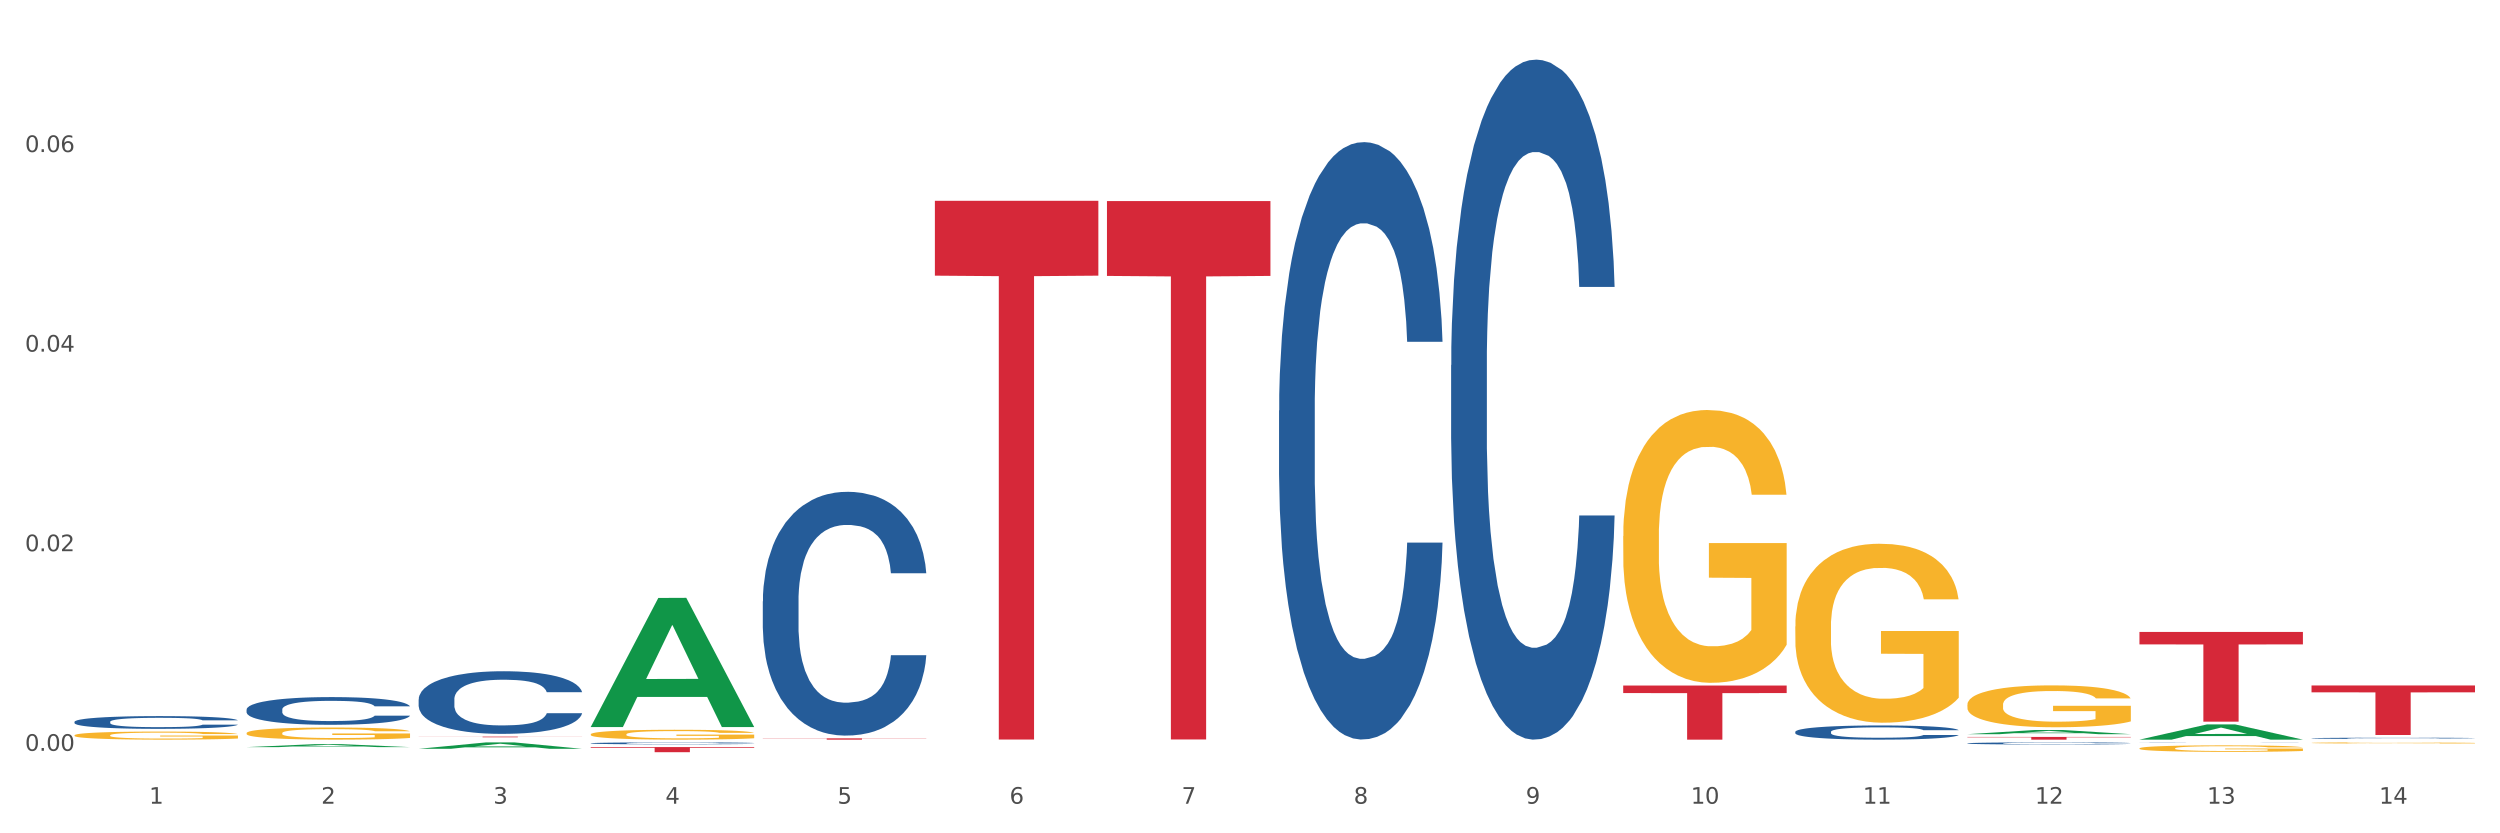 <?xml version="1.0" encoding="utf-8" standalone="no"?>
<!DOCTYPE svg PUBLIC "-//W3C//DTD SVG 1.1//EN"
  "http://www.w3.org/Graphics/SVG/1.1/DTD/svg11.dtd">
<svg xmlns:xlink="http://www.w3.org/1999/xlink" width="1080pt" height="360pt" viewBox="0 0 1080 360" xmlns="http://www.w3.org/2000/svg" version="1.1">
 <rect x="0" y="0" width="1080" height="360" fill="#333333" stroke="none"/>
 <defs>
  <style type="text/css">*{stroke-linejoin: round; stroke-linecap: butt}</style>
 </defs>
 <g id="figure_1">
  <g id="patch_1">
   <path d="M 0 360 
L 1080 360 
L 1080 0 
L 0 0 
z
" style="fill: #ffffff; stroke: #ffffff; stroke-linejoin: miter"/>
  </g>
  <g id="axes_1">
   <g id="matplotlib.axis_1">
    <g id="xtick_1">
     <g id="text_1">
      <!-- 1 -->
      <g style="fill: #4d4d4d" transform="translate(64.432 347.204) scale(0.096 -0.096)">
       <defs>
        <path id="DejaVuSans-31" d="M 794 531 
L 1825 531 
L 1825 4091 
L 703 3866 
L 703 4441 
L 1819 4666 
L 2450 4666 
L 2450 531 
L 3481 531 
L 3481 0 
L 794 0 
L 794 531 
z
" transform="scale(0.016)"/>
       </defs>
       <use xlink:href="#DejaVuSans-31"/>
      </g>
     </g>
    </g>
    <g id="xtick_2">
     <g id="text_2">
      <!-- 2 -->
      <g style="fill: #4d4d4d" transform="translate(138.771 347.204) scale(0.096 -0.096)">
       <defs>
        <path id="DejaVuSans-32" d="M 1228 531 
L 3431 531 
L 3431 0 
L 469 0 
L 469 531 
Q 828 903 1448 1529 
Q 2069 2156 2228 2338 
Q 2531 2678 2651 2914 
Q 2772 3150 2772 3378 
Q 2772 3750 2511 3984 
Q 2250 4219 1831 4219 
Q 1534 4219 1204 4116 
Q 875 4013 500 3803 
L 500 4441 
Q 881 4594 1212 4672 
Q 1544 4750 1819 4750 
Q 2544 4750 2975 4387 
Q 3406 4025 3406 3419 
Q 3406 3131 3298 2873 
Q 3191 2616 2906 2266 
Q 2828 2175 2409 1742 
Q 1991 1309 1228 531 
z
" transform="scale(0.016)"/>
       </defs>
       <use xlink:href="#DejaVuSans-32"/>
      </g>
     </g>
    </g>
    <g id="xtick_3">
     <g id="text_3">
      <!-- 3 -->
      <g style="fill: #4d4d4d" transform="translate(213.109 347.204) scale(0.096 -0.096)">
       <defs>
        <path id="DejaVuSans-33" d="M 2597 2516 
Q 3050 2419 3304 2112 
Q 3559 1806 3559 1356 
Q 3559 666 3084 287 
Q 2609 -91 1734 -91 
Q 1441 -91 1130 -33 
Q 819 25 488 141 
L 488 750 
Q 750 597 1062 519 
Q 1375 441 1716 441 
Q 2309 441 2620 675 
Q 2931 909 2931 1356 
Q 2931 1769 2642 2001 
Q 2353 2234 1838 2234 
L 1294 2234 
L 1294 2753 
L 1863 2753 
Q 2328 2753 2575 2939 
Q 2822 3125 2822 3475 
Q 2822 3834 2567 4026 
Q 2313 4219 1838 4219 
Q 1578 4219 1281 4162 
Q 984 4106 628 3988 
L 628 4550 
Q 988 4650 1302 4700 
Q 1616 4750 1894 4750 
Q 2613 4750 3031 4423 
Q 3450 4097 3450 3541 
Q 3450 3153 3228 2886 
Q 3006 2619 2597 2516 
z
" transform="scale(0.016)"/>
       </defs>
       <use xlink:href="#DejaVuSans-33"/>
      </g>
     </g>
    </g>
    <g id="xtick_4">
     <g id="text_4">
      <!-- 4 -->
      <g style="fill: #4d4d4d" transform="translate(287.448 347.204) scale(0.096 -0.096)">
       <defs>
        <path id="DejaVuSans-34" d="M 2419 4116 
L 825 1625 
L 2419 1625 
L 2419 4116 
z
M 2253 4666 
L 3047 4666 
L 3047 1625 
L 3713 1625 
L 3713 1100 
L 3047 1100 
L 3047 0 
L 2419 0 
L 2419 1100 
L 313 1100 
L 313 1709 
L 2253 4666 
z
" transform="scale(0.016)"/>
       </defs>
       <use xlink:href="#DejaVuSans-34"/>
      </g>
     </g>
    </g>
    <g id="xtick_5">
     <g id="text_5">
      <!-- 5 -->
      <g style="fill: #4d4d4d" transform="translate(361.787 347.204) scale(0.096 -0.096)">
       <defs>
        <path id="DejaVuSans-35" d="M 691 4666 
L 3169 4666 
L 3169 4134 
L 1269 4134 
L 1269 2991 
Q 1406 3038 1543 3061 
Q 1681 3084 1819 3084 
Q 2600 3084 3056 2656 
Q 3513 2228 3513 1497 
Q 3513 744 3044 326 
Q 2575 -91 1722 -91 
Q 1428 -91 1123 -41 
Q 819 9 494 109 
L 494 744 
Q 775 591 1075 516 
Q 1375 441 1709 441 
Q 2250 441 2565 725 
Q 2881 1009 2881 1497 
Q 2881 1984 2565 2268 
Q 2250 2553 1709 2553 
Q 1456 2553 1204 2497 
Q 953 2441 691 2322 
L 691 4666 
z
" transform="scale(0.016)"/>
       </defs>
       <use xlink:href="#DejaVuSans-35"/>
      </g>
     </g>
    </g>
    <g id="xtick_6">
     <g id="text_6">
      <!-- 6 -->
      <g style="fill: #4d4d4d" transform="translate(436.125 347.204) scale(0.096 -0.096)">
       <defs>
        <path id="DejaVuSans-36" d="M 2113 2584 
Q 1688 2584 1439 2293 
Q 1191 2003 1191 1497 
Q 1191 994 1439 701 
Q 1688 409 2113 409 
Q 2538 409 2786 701 
Q 3034 994 3034 1497 
Q 3034 2003 2786 2293 
Q 2538 2584 2113 2584 
z
M 3366 4563 
L 3366 3988 
Q 3128 4100 2886 4159 
Q 2644 4219 2406 4219 
Q 1781 4219 1451 3797 
Q 1122 3375 1075 2522 
Q 1259 2794 1537 2939 
Q 1816 3084 2150 3084 
Q 2853 3084 3261 2657 
Q 3669 2231 3669 1497 
Q 3669 778 3244 343 
Q 2819 -91 2113 -91 
Q 1303 -91 875 529 
Q 447 1150 447 2328 
Q 447 3434 972 4092 
Q 1497 4750 2381 4750 
Q 2619 4750 2861 4703 
Q 3103 4656 3366 4563 
z
" transform="scale(0.016)"/>
       </defs>
       <use xlink:href="#DejaVuSans-36"/>
      </g>
     </g>
    </g>
    <g id="xtick_7">
     <g id="text_7">
      <!-- 7 -->
      <g style="fill: #4d4d4d" transform="translate(510.464 347.204) scale(0.096 -0.096)">
       <defs>
        <path id="DejaVuSans-37" d="M 525 4666 
L 3525 4666 
L 3525 4397 
L 1831 0 
L 1172 0 
L 2766 4134 
L 525 4134 
L 525 4666 
z
" transform="scale(0.016)"/>
       </defs>
       <use xlink:href="#DejaVuSans-37"/>
      </g>
     </g>
    </g>
    <g id="xtick_8">
     <g id="text_8">
      <!-- 8 -->
      <g style="fill: #4d4d4d" transform="translate(584.803 347.204) scale(0.096 -0.096)">
       <defs>
        <path id="DejaVuSans-38" d="M 2034 2216 
Q 1584 2216 1326 1975 
Q 1069 1734 1069 1313 
Q 1069 891 1326 650 
Q 1584 409 2034 409 
Q 2484 409 2743 651 
Q 3003 894 3003 1313 
Q 3003 1734 2745 1975 
Q 2488 2216 2034 2216 
z
M 1403 2484 
Q 997 2584 770 2862 
Q 544 3141 544 3541 
Q 544 4100 942 4425 
Q 1341 4750 2034 4750 
Q 2731 4750 3128 4425 
Q 3525 4100 3525 3541 
Q 3525 3141 3298 2862 
Q 3072 2584 2669 2484 
Q 3125 2378 3379 2068 
Q 3634 1759 3634 1313 
Q 3634 634 3220 271 
Q 2806 -91 2034 -91 
Q 1263 -91 848 271 
Q 434 634 434 1313 
Q 434 1759 690 2068 
Q 947 2378 1403 2484 
z
M 1172 3481 
Q 1172 3119 1398 2916 
Q 1625 2713 2034 2713 
Q 2441 2713 2670 2916 
Q 2900 3119 2900 3481 
Q 2900 3844 2670 4047 
Q 2441 4250 2034 4250 
Q 1625 4250 1398 4047 
Q 1172 3844 1172 3481 
z
" transform="scale(0.016)"/>
       </defs>
       <use xlink:href="#DejaVuSans-38"/>
      </g>
     </g>
    </g>
    <g id="xtick_9">
     <g id="text_9">
      <!-- 9 -->
      <g style="fill: #4d4d4d" transform="translate(659.142 347.204) scale(0.096 -0.096)">
       <defs>
        <path id="DejaVuSans-39" d="M 703 97 
L 703 672 
Q 941 559 1184 500 
Q 1428 441 1663 441 
Q 2288 441 2617 861 
Q 2947 1281 2994 2138 
Q 2813 1869 2534 1725 
Q 2256 1581 1919 1581 
Q 1219 1581 811 2004 
Q 403 2428 403 3163 
Q 403 3881 828 4315 
Q 1253 4750 1959 4750 
Q 2769 4750 3195 4129 
Q 3622 3509 3622 2328 
Q 3622 1225 3098 567 
Q 2575 -91 1691 -91 
Q 1453 -91 1209 -44 
Q 966 3 703 97 
z
M 1959 2075 
Q 2384 2075 2632 2365 
Q 2881 2656 2881 3163 
Q 2881 3666 2632 3958 
Q 2384 4250 1959 4250 
Q 1534 4250 1286 3958 
Q 1038 3666 1038 3163 
Q 1038 2656 1286 2365 
Q 1534 2075 1959 2075 
z
" transform="scale(0.016)"/>
       </defs>
       <use xlink:href="#DejaVuSans-39"/>
      </g>
     </g>
    </g>
    <g id="xtick_10">
     <g id="text_10">
      <!-- 10 -->
      <g style="fill: #4d4d4d" transform="translate(730.426 347.204) scale(0.096 -0.096)">
       <defs>
        <path id="DejaVuSans-30" d="M 2034 4250 
Q 1547 4250 1301 3770 
Q 1056 3291 1056 2328 
Q 1056 1369 1301 889 
Q 1547 409 2034 409 
Q 2525 409 2770 889 
Q 3016 1369 3016 2328 
Q 3016 3291 2770 3770 
Q 2525 4250 2034 4250 
z
M 2034 4750 
Q 2819 4750 3233 4129 
Q 3647 3509 3647 2328 
Q 3647 1150 3233 529 
Q 2819 -91 2034 -91 
Q 1250 -91 836 529 
Q 422 1150 422 2328 
Q 422 3509 836 4129 
Q 1250 4750 2034 4750 
z
" transform="scale(0.016)"/>
       </defs>
       <use xlink:href="#DejaVuSans-31"/>
       <use xlink:href="#DejaVuSans-30" transform="translate(63.623 0)"/>
      </g>
     </g>
    </g>
    <g id="xtick_11">
     <g id="text_11">
      <!-- 11 -->
      <g style="fill: #4d4d4d" transform="translate(804.765 347.204) scale(0.096 -0.096)">
       <use xlink:href="#DejaVuSans-31"/>
       <use xlink:href="#DejaVuSans-31" transform="translate(63.623 0)"/>
      </g>
     </g>
    </g>
    <g id="xtick_12">
     <g id="text_12">
      <!-- 12 -->
      <g style="fill: #4d4d4d" transform="translate(879.104 347.204) scale(0.096 -0.096)">
       <use xlink:href="#DejaVuSans-31"/>
       <use xlink:href="#DejaVuSans-32" transform="translate(63.623 0)"/>
      </g>
     </g>
    </g>
    <g id="xtick_13">
     <g id="text_13">
      <!-- 13 -->
      <g style="fill: #4d4d4d" transform="translate(953.442 347.204) scale(0.096 -0.096)">
       <use xlink:href="#DejaVuSans-31"/>
       <use xlink:href="#DejaVuSans-33" transform="translate(63.623 0)"/>
      </g>
     </g>
    </g>
    <g id="xtick_14">
     <g id="text_14">
      <!-- 14 -->
      <g style="fill: #4d4d4d" transform="translate(1027.781 347.204) scale(0.096 -0.096)">
       <use xlink:href="#DejaVuSans-31"/>
       <use xlink:href="#DejaVuSans-34" transform="translate(63.623 0)"/>
      </g>
     </g>
    </g>
    <g id="xtick_15"/>
    <g id="xtick_16"/>
    <g id="xtick_17"/>
    <g id="xtick_18"/>
    <g id="xtick_19"/>
    <g id="xtick_20"/>
    <g id="xtick_21"/>
    <g id="xtick_22"/>
    <g id="xtick_23"/>
    <g id="xtick_24"/>
    <g id="xtick_25"/>
    <g id="xtick_26"/>
    <g id="xtick_27"/>
   </g>
   <g id="matplotlib.axis_2">
    <g id="ytick_1">
     <g id="text_15">
      <!-- 0.00 -->
      <g style="fill: #4d4d4d" transform="translate(10.8 324.355) scale(0.096 -0.096)">
       <defs>
        <path id="DejaVuSans-2e" d="M 684 794 
L 1344 794 
L 1344 0 
L 684 0 
L 684 794 
z
" transform="scale(0.016)"/>
       </defs>
       <use xlink:href="#DejaVuSans-30"/>
       <use xlink:href="#DejaVuSans-2e" transform="translate(63.623 0)"/>
       <use xlink:href="#DejaVuSans-30" transform="translate(95.41 0)"/>
       <use xlink:href="#DejaVuSans-30" transform="translate(159.033 0)"/>
      </g>
     </g>
    </g>
    <g id="ytick_2">
     <g id="text_16">
      <!-- 0.02 -->
      <g style="fill: #4d4d4d" transform="translate(10.8 238.131) scale(0.096 -0.096)">
       <use xlink:href="#DejaVuSans-30"/>
       <use xlink:href="#DejaVuSans-2e" transform="translate(63.623 0)"/>
       <use xlink:href="#DejaVuSans-30" transform="translate(95.41 0)"/>
       <use xlink:href="#DejaVuSans-32" transform="translate(159.033 0)"/>
      </g>
     </g>
    </g>
    <g id="ytick_3">
     <g id="text_17">
      <!-- 0.04 -->
      <g style="fill: #4d4d4d" transform="translate(10.8 151.908) scale(0.096 -0.096)">
       <use xlink:href="#DejaVuSans-30"/>
       <use xlink:href="#DejaVuSans-2e" transform="translate(63.623 0)"/>
       <use xlink:href="#DejaVuSans-30" transform="translate(95.41 0)"/>
       <use xlink:href="#DejaVuSans-34" transform="translate(159.033 0)"/>
      </g>
     </g>
    </g>
    <g id="ytick_4">
     <g id="text_18">
      <!-- 0.06 -->
      <g style="fill: #4d4d4d" transform="translate(10.8 65.685) scale(0.096 -0.096)">
       <use xlink:href="#DejaVuSans-30"/>
       <use xlink:href="#DejaVuSans-2e" transform="translate(63.623 0)"/>
       <use xlink:href="#DejaVuSans-30" transform="translate(95.41 0)"/>
       <use xlink:href="#DejaVuSans-36" transform="translate(159.033 0)"/>
      </g>
     </g>
    </g>
    <g id="ytick_5"/>
    <g id="ytick_6"/>
    <g id="ytick_7"/>
    <g id="ytick_8"/>
   </g>
   <g id="PolyCollection_1">
    <path d="M 106.514 322.755 
L 106.587 322.754 
L 135.709 321.476 
L 147.795 321.475 
L 177.135 322.758 
L 163.157 322.758 
L 156.823 322.459 
L 126.754 322.459 
L 126.535 322.464 
L 120.42 322.758 
L 106.514 322.758 
L 106.514 322.755 
L 130.54 322.281 
L 153.037 322.28 
L 141.897 321.748 
L 141.752 321.746 
L 141.606 321.75 
L 130.467 322.28 
L 130.54 322.281 
L 106.514 322.755 
z
" clip-path="url(#p1ee3dc04c2)" style="fill: #109648"/>
    <path d="M 180.852 323.482 
L 180.925 323.479 
L 210.048 320.71 
L 222.133 320.707 
L 251.474 323.487 
L 237.495 323.487 
L 231.161 322.84 
L 201.092 322.84 
L 200.874 322.85 
L 194.758 323.487 
L 180.852 323.487 
L 180.852 323.482 
L 204.878 322.454 
L 227.375 322.451 
L 216.236 321.3 
L 216.09 321.295 
L 215.945 321.303 
L 204.806 322.451 
L 204.878 322.454 
L 180.852 323.482 
z
" clip-path="url(#p1ee3dc04c2)" style="fill: #109648"/>
    <path d="M 255.191 313.975 
L 255.264 313.922 
L 284.386 258.313 
L 296.472 258.26 
L 325.813 314.08 
L 311.834 314.08 
L 305.5 301.081 
L 275.431 301.081 
L 275.213 301.291 
L 269.097 314.08 
L 255.191 314.08 
L 255.191 313.975 
L 279.217 293.324 
L 301.714 293.272 
L 290.575 270.158 
L 290.429 270.053 
L 290.284 270.21 
L 279.144 293.272 
L 279.217 293.324 
L 255.191 313.975 
z
" clip-path="url(#p1ee3dc04c2)" style="fill: #109648"/>
    <path d="M 180.852 318.213 
L 251.474 318.213 
L 251.474 318.254 
L 223.694 318.254 
L 223.694 318.508 
L 208.465 318.508 
L 208.465 318.254 
L 180.852 318.254 
L 180.852 318.213 
L 180.852 318.213 
z
" clip-path="url(#p1ee3dc04c2)" style="fill: #d62839"/>
    <path d="M 255.191 322.739 
L 325.813 322.739 
L 325.813 323.046 
L 298.033 323.048 
L 298.033 324.95 
L 282.804 324.95 
L 282.804 323.048 
L 255.191 323.046 
L 255.191 322.741 
L 255.191 322.739 
z
" clip-path="url(#p1ee3dc04c2)" style="fill: #d62839"/>
    <path d="M 329.53 318.958 
L 400.152 318.958 
L 400.152 319.037 
L 372.371 319.038 
L 372.371 319.528 
L 357.143 319.528 
L 357.143 319.038 
L 329.53 319.037 
L 329.53 318.958 
L 329.53 318.958 
z
" clip-path="url(#p1ee3dc04c2)" style="fill: #d62839"/>
    <path d="M 924.24 319.515 
L 924.312 319.509 
L 953.435 312.94 
L 965.52 312.934 
L 994.861 319.528 
L 980.883 319.528 
L 974.548 317.992 
L 944.48 317.992 
L 944.261 318.017 
L 938.145 319.528 
L 924.24 319.528 
L 924.24 319.515 
L 948.265 317.076 
L 970.763 317.07 
L 959.623 314.339 
L 959.478 314.327 
L 959.332 314.345 
L 948.193 317.07 
L 948.265 317.076 
L 924.24 319.515 
z
" clip-path="url(#p1ee3dc04c2)" style="fill: #109648"/>
    <path d="M 478.207 86.874 
L 548.829 86.874 
L 548.829 119.195 
L 521.049 119.413 
L 521.049 319.455 
L 505.82 319.455 
L 505.82 119.413 
L 478.207 119.195 
L 478.207 87.092 
L 478.207 86.874 
z
" clip-path="url(#p1ee3dc04c2)" style="fill: #d62839"/>
    <path d="M 701.223 296.162 
L 771.845 296.162 
L 771.845 299.409 
L 744.065 299.431 
L 744.065 319.528 
L 728.836 319.528 
L 728.836 299.431 
L 701.223 299.409 
L 701.223 296.184 
L 701.223 296.162 
z
" clip-path="url(#p1ee3dc04c2)" style="fill: #d62839"/>
    <path d="M 849.901 318.35 
L 920.523 318.35 
L 920.523 318.514 
L 892.742 318.515 
L 892.742 319.528 
L 877.514 319.528 
L 877.514 318.515 
L 849.901 318.514 
L 849.901 318.351 
L 849.901 318.35 
z
" clip-path="url(#p1ee3dc04c2)" style="fill: #d62839"/>
    <path d="M 924.24 272.988 
L 994.861 272.988 
L 994.861 278.375 
L 967.081 278.411 
L 967.081 311.754 
L 951.852 311.754 
L 951.852 278.411 
L 924.24 278.375 
L 924.24 273.024 
L 924.24 272.988 
z
" clip-path="url(#p1ee3dc04c2)" style="fill: #d62839"/>
    <path d="M 998.578 296.113 
L 1069.2 296.113 
L 1069.2 299.087 
L 1041.42 299.107 
L 1041.42 317.51 
L 1026.191 317.51 
L 1026.191 299.107 
L 998.578 299.087 
L 998.578 296.133 
L 998.578 296.113 
z
" clip-path="url(#p1ee3dc04c2)" style="fill: #d62839"/>
    <path d="M 849.901 317.167 
L 849.974 317.165 
L 879.096 315.359 
L 891.182 315.357 
L 920.523 317.17 
L 906.544 317.17 
L 900.21 316.748 
L 870.141 316.748 
L 869.922 316.755 
L 863.807 317.17 
L 849.901 317.17 
L 849.901 317.167 
L 873.927 316.496 
L 896.424 316.495 
L 885.284 315.744 
L 885.139 315.74 
L 884.993 315.745 
L 873.854 316.495 
L 873.927 316.496 
L 849.901 317.167 
z
" clip-path="url(#p1ee3dc04c2)" style="fill: #109648"/>
    <path d="M 701.223 231.584 
L 701.307 231.476 
L 701.307 227.601 
L 701.474 224.264 
L 702.307 216.191 
L 703.558 209.518 
L 704.475 205.966 
L 705.392 203.06 
L 706.476 200.153 
L 707.81 197.14 
L 710.228 192.726 
L 711.729 190.466 
L 713.563 188.098 
L 716.899 184.654 
L 719.317 182.716 
L 721.818 181.102 
L 725.903 179.164 
L 728.572 178.303 
L 731.406 177.657 
L 734.825 177.227 
L 737.41 177.119 
L 743.08 177.442 
L 747.915 178.411 
L 750.25 179.164 
L 753.252 180.456 
L 754.836 181.317 
L 757.421 183.039 
L 760.089 185.299 
L 761.923 187.237 
L 764.675 190.897 
L 766.759 194.556 
L 768.677 199.077 
L 769.677 202.199 
L 770.428 205.105 
L 771.095 208.442 
L 771.762 213.716 
L 756.754 213.716 
L 756.17 209.948 
L 755.253 206.396 
L 753.919 202.952 
L 752.751 200.799 
L 750.75 198.108 
L 748.916 196.386 
L 746.998 195.094 
L 744.664 194.018 
L 742.829 193.48 
L 740.245 193.049 
L 735.159 193.157 
L 731.74 194.018 
L 729.405 195.094 
L 727.905 196.063 
L 726.571 197.14 
L 725.07 198.647 
L 723.319 200.907 
L 722.068 202.952 
L 720.817 205.535 
L 719.817 208.119 
L 718.9 211.132 
L 718.149 214.362 
L 717.566 217.698 
L 717.065 221.789 
L 716.648 228.57 
L 716.648 243.316 
L 716.815 246.653 
L 717.232 251.066 
L 717.732 254.403 
L 718.566 258.385 
L 719.317 261.076 
L 720.734 264.951 
L 722.318 268.18 
L 723.569 270.225 
L 724.82 271.948 
L 726.987 274.316 
L 729.405 276.253 
L 731.49 277.437 
L 734.325 278.513 
L 736.242 278.944 
L 737.91 279.159 
L 741.996 279.159 
L 744.914 278.836 
L 748.166 278.083 
L 750.667 277.114 
L 752.751 275.93 
L 755.086 273.993 
L 756.587 272.163 
L 756.587 249.667 
L 738.244 249.559 
L 738.244 234.597 
L 771.845 234.597 
L 771.845 278.513 
L 770.428 280.774 
L 768.844 282.819 
L 767.176 284.649 
L 764.675 286.909 
L 761.673 289.062 
L 759.005 290.569 
L 756.17 291.86 
L 752.835 293.044 
L 748.499 294.121 
L 745.831 294.551 
L 742.496 294.874 
L 738.577 294.982 
L 735.159 294.767 
L 731.823 294.228 
L 728.321 293.26 
L 724.903 291.86 
L 722.318 290.461 
L 719.733 288.739 
L 716.982 286.479 
L 714.814 284.326 
L 713.147 282.388 
L 711.312 279.913 
L 709.311 276.684 
L 707.81 273.777 
L 706.476 270.764 
L 705.059 266.889 
L 704.058 263.552 
L 703.058 259.354 
L 702.474 256.232 
L 701.807 251.389 
L 701.307 244.608 
L 701.223 231.584 
z
" clip-path="url(#p1ee3dc04c2)" style="fill: #f7b32b"/>
    <path d="M 775.562 270.624 
L 775.645 270.554 
L 775.645 268.012 
L 775.812 265.823 
L 776.646 260.527 
L 777.897 256.149 
L 778.814 253.819 
L 779.731 251.912 
L 780.815 250.006 
L 782.149 248.029 
L 784.567 245.134 
L 786.068 243.651 
L 787.902 242.097 
L 791.237 239.838 
L 793.655 238.567 
L 796.157 237.507 
L 800.242 236.236 
L 802.91 235.672 
L 805.745 235.248 
L 809.164 234.965 
L 811.748 234.895 
L 817.418 235.107 
L 822.254 235.742 
L 824.589 236.236 
L 827.59 237.084 
L 829.175 237.649 
L 831.759 238.778 
L 834.427 240.261 
L 836.262 241.532 
L 839.013 243.933 
L 841.098 246.334 
L 843.015 249.3 
L 844.016 251.347 
L 844.766 253.254 
L 845.433 255.443 
L 846.1 258.903 
L 831.092 258.903 
L 830.509 256.431 
L 829.592 254.101 
L 828.257 251.842 
L 827.09 250.429 
L 825.089 248.664 
L 823.255 247.534 
L 821.337 246.687 
L 819.002 245.981 
L 817.168 245.628 
L 814.583 245.345 
L 809.497 245.416 
L 806.079 245.981 
L 803.744 246.687 
L 802.243 247.323 
L 800.909 248.029 
L 799.408 249.017 
L 797.657 250.5 
L 796.407 251.842 
L 795.156 253.536 
L 794.156 255.231 
L 793.238 257.208 
L 792.488 259.327 
L 791.904 261.515 
L 791.404 264.199 
L 790.987 268.647 
L 790.987 278.321 
L 791.154 280.51 
L 791.571 283.405 
L 792.071 285.594 
L 792.905 288.207 
L 793.655 289.972 
L 795.073 292.514 
L 796.657 294.632 
L 797.908 295.974 
L 799.158 297.104 
L 801.326 298.657 
L 803.744 299.928 
L 805.829 300.705 
L 808.663 301.411 
L 810.581 301.694 
L 812.249 301.835 
L 816.334 301.835 
L 819.253 301.623 
L 822.504 301.129 
L 825.006 300.493 
L 827.09 299.716 
L 829.425 298.445 
L 830.926 297.245 
L 830.926 282.487 
L 812.582 282.417 
L 812.582 272.602 
L 846.184 272.602 
L 846.184 301.411 
L 844.766 302.894 
L 843.182 304.236 
L 841.515 305.436 
L 839.013 306.919 
L 836.012 308.331 
L 833.344 309.32 
L 830.509 310.167 
L 827.174 310.944 
L 822.838 311.65 
L 820.17 311.932 
L 816.835 312.144 
L 812.916 312.215 
L 809.497 312.074 
L 806.162 311.72 
L 802.66 311.085 
L 799.242 310.167 
L 796.657 309.249 
L 794.072 308.119 
L 791.321 306.636 
L 789.153 305.224 
L 787.485 303.953 
L 785.651 302.329 
L 783.65 300.211 
L 782.149 298.304 
L 780.815 296.327 
L 779.398 293.785 
L 778.397 291.596 
L 777.396 288.842 
L 776.813 286.795 
L 776.146 283.617 
L 775.645 279.168 
L 775.562 270.624 
z
" clip-path="url(#p1ee3dc04c2)" style="fill: #f7b32b"/>
    <path d="M 849.901 304.442 
L 849.984 304.426 
L 849.984 303.831 
L 850.151 303.319 
L 850.985 302.079 
L 852.235 301.054 
L 853.153 300.509 
L 854.07 300.063 
L 855.154 299.616 
L 856.488 299.154 
L 858.906 298.476 
L 860.407 298.129 
L 862.241 297.765 
L 865.576 297.236 
L 867.994 296.939 
L 870.495 296.691 
L 874.581 296.393 
L 877.249 296.261 
L 880.084 296.162 
L 883.502 296.096 
L 886.087 296.079 
L 891.757 296.129 
L 896.593 296.278 
L 898.927 296.393 
L 901.929 296.592 
L 903.513 296.724 
L 906.098 296.988 
L 908.766 297.335 
L 910.601 297.633 
L 913.352 298.195 
L 915.436 298.757 
L 917.354 299.451 
L 918.355 299.93 
L 919.105 300.377 
L 919.772 300.889 
L 920.439 301.699 
L 905.431 301.699 
L 904.847 301.12 
L 903.93 300.575 
L 902.596 300.046 
L 901.429 299.715 
L 899.428 299.302 
L 897.593 299.038 
L 895.676 298.839 
L 893.341 298.674 
L 891.507 298.592 
L 888.922 298.525 
L 883.836 298.542 
L 880.417 298.674 
L 878.083 298.839 
L 876.582 298.988 
L 875.248 299.154 
L 873.747 299.385 
L 871.996 299.732 
L 870.745 300.046 
L 869.495 300.443 
L 868.494 300.839 
L 867.577 301.302 
L 866.827 301.798 
L 866.243 302.31 
L 865.743 302.938 
L 865.326 303.98 
L 865.326 306.244 
L 865.493 306.756 
L 865.91 307.434 
L 866.41 307.946 
L 867.244 308.558 
L 867.994 308.971 
L 869.411 309.566 
L 870.996 310.062 
L 872.246 310.376 
L 873.497 310.64 
L 875.665 311.004 
L 878.083 311.302 
L 880.167 311.483 
L 883.002 311.649 
L 884.92 311.715 
L 886.587 311.748 
L 890.673 311.748 
L 893.591 311.698 
L 896.843 311.583 
L 899.344 311.434 
L 901.429 311.252 
L 903.763 310.954 
L 905.264 310.674 
L 905.264 307.219 
L 886.921 307.203 
L 886.921 304.905 
L 920.523 304.905 
L 920.523 311.649 
L 919.105 311.996 
L 917.521 312.31 
L 915.853 312.591 
L 913.352 312.938 
L 910.35 313.268 
L 907.682 313.5 
L 904.847 313.698 
L 901.512 313.88 
L 897.177 314.045 
L 894.508 314.111 
L 891.173 314.161 
L 887.254 314.177 
L 883.836 314.144 
L 880.501 314.062 
L 876.999 313.913 
L 873.58 313.698 
L 870.996 313.483 
L 868.411 313.219 
L 865.659 312.872 
L 863.492 312.541 
L 861.824 312.244 
L 859.99 311.864 
L 857.989 311.368 
L 856.488 310.921 
L 855.154 310.459 
L 853.736 309.864 
L 852.736 309.351 
L 851.735 308.707 
L 851.151 308.227 
L 850.484 307.484 
L 849.984 306.442 
L 849.901 304.442 
z
" clip-path="url(#p1ee3dc04c2)" style="fill: #f7b32b"/>
    <path d="M 924.24 323.294 
L 924.323 323.292 
L 924.323 323.199 
L 924.49 323.119 
L 925.323 322.926 
L 926.574 322.767 
L 927.491 322.682 
L 928.408 322.613 
L 929.492 322.543 
L 930.826 322.471 
L 933.244 322.366 
L 934.745 322.312 
L 936.58 322.255 
L 939.915 322.173 
L 942.333 322.126 
L 944.834 322.088 
L 948.92 322.042 
L 951.588 322.021 
L 954.423 322.006 
L 957.841 321.995 
L 960.426 321.993 
L 966.096 322 
L 970.932 322.024 
L 973.266 322.042 
L 976.268 322.072 
L 977.852 322.093 
L 980.437 322.134 
L 983.105 322.188 
L 984.939 322.235 
L 987.691 322.322 
L 989.775 322.409 
L 991.693 322.517 
L 992.693 322.592 
L 993.444 322.661 
L 994.111 322.741 
L 994.778 322.867 
L 979.77 322.867 
L 979.186 322.777 
L 978.269 322.692 
L 976.935 322.61 
L 975.768 322.559 
L 973.766 322.494 
L 971.932 322.453 
L 970.014 322.422 
L 967.68 322.397 
L 965.845 322.384 
L 963.261 322.373 
L 958.175 322.376 
L 954.756 322.397 
L 952.422 322.422 
L 950.921 322.445 
L 949.587 322.471 
L 948.086 322.507 
L 946.335 322.561 
L 945.084 322.61 
L 943.834 322.672 
L 942.833 322.733 
L 941.916 322.805 
L 941.165 322.883 
L 940.582 322.962 
L 940.081 323.06 
L 939.665 323.222 
L 939.665 323.574 
L 939.831 323.654 
L 940.248 323.76 
L 940.749 323.839 
L 941.582 323.935 
L 942.333 323.999 
L 943.75 324.091 
L 945.334 324.169 
L 946.585 324.217 
L 947.836 324.259 
L 950.004 324.315 
L 952.422 324.361 
L 954.506 324.39 
L 957.341 324.416 
L 959.259 324.426 
L 960.926 324.431 
L 965.012 324.431 
L 967.93 324.423 
L 971.182 324.405 
L 973.683 324.382 
L 975.768 324.354 
L 978.102 324.307 
L 979.603 324.264 
L 979.603 323.726 
L 961.26 323.724 
L 961.26 323.366 
L 994.861 323.366 
L 994.861 324.416 
L 993.444 324.47 
L 991.86 324.518 
L 990.192 324.562 
L 987.691 324.616 
L 984.689 324.668 
L 982.021 324.704 
L 979.186 324.734 
L 975.851 324.763 
L 971.515 324.788 
L 968.847 324.799 
L 965.512 324.806 
L 961.593 324.809 
L 958.175 324.804 
L 954.84 324.791 
L 951.338 324.768 
L 947.919 324.734 
L 945.334 324.701 
L 942.75 324.66 
L 939.998 324.606 
L 937.83 324.554 
L 936.163 324.508 
L 934.328 324.449 
L 932.327 324.372 
L 930.826 324.302 
L 929.492 324.23 
L 928.075 324.138 
L 927.074 324.058 
L 926.074 323.958 
L 925.49 323.883 
L 924.823 323.767 
L 924.323 323.605 
L 924.24 323.294 
z
" clip-path="url(#p1ee3dc04c2)" style="fill: #f7b32b"/>
    <path d="M 998.578 320.936 
L 998.662 320.936 
L 998.662 320.92 
L 998.828 320.906 
L 999.662 320.872 
L 1000.913 320.844 
L 1001.83 320.829 
L 1002.747 320.816 
L 1003.831 320.804 
L 1005.165 320.792 
L 1007.583 320.773 
L 1009.084 320.763 
L 1010.918 320.754 
L 1014.253 320.739 
L 1016.671 320.731 
L 1019.173 320.724 
L 1023.258 320.716 
L 1025.926 320.712 
L 1028.761 320.71 
L 1032.18 320.708 
L 1034.765 320.707 
L 1040.434 320.709 
L 1045.27 320.713 
L 1047.605 320.716 
L 1050.607 320.721 
L 1052.191 320.725 
L 1054.775 320.732 
L 1057.444 320.742 
L 1059.278 320.75 
L 1062.029 320.765 
L 1064.114 320.781 
L 1066.032 320.8 
L 1067.032 320.813 
L 1067.783 320.825 
L 1068.45 320.839 
L 1069.117 320.861 
L 1054.108 320.861 
L 1053.525 320.845 
L 1052.608 320.83 
L 1051.274 320.816 
L 1050.106 320.807 
L 1048.105 320.796 
L 1046.271 320.788 
L 1044.353 320.783 
L 1042.019 320.778 
L 1040.184 320.776 
L 1037.599 320.774 
L 1032.513 320.775 
L 1029.095 320.778 
L 1026.76 320.783 
L 1025.259 320.787 
L 1023.925 320.792 
L 1022.425 320.798 
L 1020.674 320.807 
L 1019.423 320.816 
L 1018.172 320.827 
L 1017.172 320.838 
L 1016.255 320.85 
L 1015.504 320.864 
L 1014.92 320.878 
L 1014.42 320.895 
L 1014.003 320.924 
L 1014.003 320.986 
L 1014.17 321 
L 1014.587 321.018 
L 1015.087 321.032 
L 1015.921 321.049 
L 1016.671 321.06 
L 1018.089 321.076 
L 1019.673 321.09 
L 1020.924 321.099 
L 1022.174 321.106 
L 1024.342 321.116 
L 1026.76 321.124 
L 1028.845 321.129 
L 1031.68 321.133 
L 1033.597 321.135 
L 1035.265 321.136 
L 1039.35 321.136 
L 1042.269 321.135 
L 1045.52 321.132 
L 1048.022 321.128 
L 1050.106 321.123 
L 1052.441 321.114 
L 1053.942 321.107 
L 1053.942 321.012 
L 1035.598 321.012 
L 1035.598 320.949 
L 1069.2 320.949 
L 1069.2 321.133 
L 1067.783 321.143 
L 1066.198 321.152 
L 1064.531 321.159 
L 1062.029 321.169 
L 1059.028 321.178 
L 1056.36 321.184 
L 1053.525 321.19 
L 1050.19 321.194 
L 1045.854 321.199 
L 1043.186 321.201 
L 1039.851 321.202 
L 1035.932 321.203 
L 1032.513 321.202 
L 1029.178 321.199 
L 1025.676 321.195 
L 1022.258 321.19 
L 1019.673 321.184 
L 1017.088 321.176 
L 1014.337 321.167 
L 1012.169 321.158 
L 1010.501 321.15 
L 1008.667 321.139 
L 1006.666 321.126 
L 1005.165 321.114 
L 1003.831 321.101 
L 1002.414 321.085 
L 1001.413 321.071 
L 1000.413 321.053 
L 999.829 321.04 
L 999.162 321.019 
L 998.662 320.991 
L 998.578 320.936 
z
" clip-path="url(#p1ee3dc04c2)" style="fill: #f7b32b"/>
    <path d="M 32.175 317.653 
L 32.258 317.65 
L 32.258 317.536 
L 32.425 317.437 
L 33.259 317.198 
L 34.51 317.001 
L 35.427 316.896 
L 36.344 316.81 
L 37.428 316.724 
L 38.762 316.635 
L 41.18 316.505 
L 42.681 316.438 
L 44.515 316.368 
L 47.85 316.266 
L 50.268 316.209 
L 52.77 316.161 
L 56.855 316.104 
L 59.523 316.078 
L 62.358 316.059 
L 65.777 316.046 
L 68.361 316.043 
L 74.031 316.053 
L 78.867 316.081 
L 81.202 316.104 
L 84.203 316.142 
L 85.788 316.167 
L 88.372 316.218 
L 91.04 316.285 
L 92.875 316.342 
L 95.626 316.45 
L 97.711 316.559 
L 99.628 316.692 
L 100.629 316.785 
L 101.379 316.87 
L 102.046 316.969 
L 102.713 317.125 
L 87.705 317.125 
L 87.122 317.014 
L 86.204 316.909 
L 84.87 316.807 
L 83.703 316.743 
L 81.702 316.664 
L 79.868 316.613 
L 77.95 316.575 
L 75.615 316.543 
L 73.781 316.527 
L 71.196 316.514 
L 66.11 316.517 
L 62.692 316.543 
L 60.357 316.575 
L 58.856 316.603 
L 57.522 316.635 
L 56.021 316.68 
L 54.27 316.746 
L 53.02 316.807 
L 51.769 316.883 
L 50.768 316.96 
L 49.851 317.049 
L 49.101 317.144 
L 48.517 317.243 
L 48.017 317.364 
L 47.6 317.564 
L 47.6 318 
L 47.767 318.099 
L 48.184 318.229 
L 48.684 318.328 
L 49.518 318.446 
L 50.268 318.525 
L 51.686 318.64 
L 53.27 318.735 
L 54.52 318.796 
L 55.771 318.847 
L 57.939 318.917 
L 60.357 318.974 
L 62.441 319.009 
L 65.276 319.041 
L 67.194 319.053 
L 68.862 319.06 
L 72.947 319.06 
L 75.865 319.05 
L 79.117 319.028 
L 81.619 318.999 
L 83.703 318.964 
L 86.038 318.907 
L 87.538 318.853 
L 87.538 318.188 
L 69.195 318.185 
L 69.195 317.742 
L 102.797 317.742 
L 102.797 319.041 
L 101.379 319.108 
L 99.795 319.168 
L 98.128 319.222 
L 95.626 319.289 
L 92.625 319.353 
L 89.956 319.397 
L 87.122 319.435 
L 83.786 319.47 
L 79.451 319.502 
L 76.783 319.515 
L 73.447 319.524 
L 69.529 319.528 
L 66.11 319.521 
L 62.775 319.505 
L 59.273 319.477 
L 55.855 319.435 
L 53.27 319.394 
L 50.685 319.343 
L 47.934 319.276 
L 45.766 319.213 
L 44.098 319.155 
L 42.264 319.082 
L 40.263 318.987 
L 38.762 318.901 
L 37.428 318.812 
L 36.01 318.697 
L 35.01 318.598 
L 34.009 318.474 
L 33.426 318.382 
L 32.759 318.239 
L 32.258 318.038 
L 32.175 317.653 
z
" clip-path="url(#p1ee3dc04c2)" style="fill: #f7b32b"/>
    <path d="M 106.514 316.711 
L 106.597 316.706 
L 106.597 316.534 
L 106.764 316.385 
L 107.598 316.027 
L 108.848 315.73 
L 109.765 315.572 
L 110.683 315.443 
L 111.767 315.314 
L 113.101 315.18 
L 115.519 314.984 
L 117.019 314.884 
L 118.854 314.778 
L 122.189 314.625 
L 124.607 314.539 
L 127.108 314.468 
L 131.194 314.381 
L 133.862 314.343 
L 136.697 314.315 
L 140.115 314.295 
L 142.7 314.291 
L 148.37 314.305 
L 153.206 314.348 
L 155.54 314.381 
L 158.542 314.439 
L 160.126 314.477 
L 162.711 314.554 
L 165.379 314.654 
L 167.213 314.74 
L 169.965 314.903 
L 172.049 315.065 
L 173.967 315.266 
L 174.968 315.405 
L 175.718 315.534 
L 176.385 315.682 
L 177.052 315.917 
L 162.044 315.917 
L 161.46 315.749 
L 160.543 315.591 
L 159.209 315.438 
L 158.042 315.343 
L 156.041 315.223 
L 154.206 315.147 
L 152.289 315.089 
L 149.954 315.041 
L 148.12 315.018 
L 145.535 314.998 
L 140.449 315.003 
L 137.03 315.041 
L 134.696 315.089 
L 133.195 315.132 
L 131.861 315.18 
L 130.36 315.247 
L 128.609 315.348 
L 127.358 315.438 
L 126.108 315.553 
L 125.107 315.668 
L 124.19 315.802 
L 123.44 315.945 
L 122.856 316.094 
L 122.356 316.275 
L 121.939 316.577 
L 121.939 317.232 
L 122.106 317.38 
L 122.522 317.576 
L 123.023 317.725 
L 123.856 317.902 
L 124.607 318.021 
L 126.024 318.193 
L 127.609 318.337 
L 128.859 318.428 
L 130.11 318.504 
L 132.278 318.609 
L 134.696 318.695 
L 136.78 318.748 
L 139.615 318.796 
L 141.533 318.815 
L 143.2 318.825 
L 147.286 318.825 
L 150.204 318.81 
L 153.456 318.777 
L 155.957 318.734 
L 158.042 318.681 
L 160.376 318.595 
L 161.877 318.514 
L 161.877 317.514 
L 143.534 317.509 
L 143.534 316.845 
L 177.135 316.845 
L 177.135 318.796 
L 175.718 318.896 
L 174.134 318.987 
L 172.466 319.068 
L 169.965 319.169 
L 166.963 319.265 
L 164.295 319.332 
L 161.46 319.389 
L 158.125 319.442 
L 153.789 319.489 
L 151.121 319.508 
L 147.786 319.523 
L 143.867 319.528 
L 140.449 319.518 
L 137.114 319.494 
L 133.612 319.451 
L 130.193 319.389 
L 127.609 319.327 
L 125.024 319.25 
L 122.272 319.15 
L 120.104 319.054 
L 118.437 318.968 
L 116.603 318.858 
L 114.601 318.715 
L 113.101 318.585 
L 111.767 318.452 
L 110.349 318.279 
L 109.349 318.131 
L 108.348 317.945 
L 107.764 317.806 
L 107.097 317.591 
L 106.597 317.289 
L 106.514 316.711 
z
" clip-path="url(#p1ee3dc04c2)" style="fill: #f7b32b"/>
    <path d="M 255.191 317.232 
L 255.275 317.228 
L 255.275 317.087 
L 255.441 316.967 
L 256.275 316.674 
L 257.526 316.433 
L 258.443 316.304 
L 259.36 316.199 
L 260.444 316.094 
L 261.778 315.984 
L 264.196 315.825 
L 265.697 315.743 
L 267.531 315.657 
L 270.866 315.532 
L 273.284 315.462 
L 275.786 315.404 
L 279.871 315.333 
L 282.539 315.302 
L 285.374 315.279 
L 288.793 315.263 
L 291.377 315.259 
L 297.047 315.271 
L 301.883 315.306 
L 304.218 315.333 
L 307.219 315.38 
L 308.804 315.411 
L 311.388 315.474 
L 314.057 315.556 
L 315.891 315.626 
L 318.642 315.758 
L 320.727 315.891 
L 322.645 316.055 
L 323.645 316.168 
L 324.395 316.273 
L 325.062 316.394 
L 325.73 316.585 
L 310.721 316.585 
L 310.138 316.448 
L 309.221 316.32 
L 307.886 316.195 
L 306.719 316.117 
L 304.718 316.019 
L 302.884 315.957 
L 300.966 315.91 
L 298.631 315.871 
L 296.797 315.852 
L 294.212 315.836 
L 289.126 315.84 
L 285.708 315.871 
L 283.373 315.91 
L 281.872 315.945 
L 280.538 315.984 
L 279.037 316.039 
L 277.286 316.121 
L 276.036 316.195 
L 274.785 316.288 
L 273.785 316.382 
L 272.867 316.491 
L 272.117 316.608 
L 271.533 316.729 
L 271.033 316.877 
L 270.616 317.123 
L 270.616 317.657 
L 270.783 317.777 
L 271.2 317.937 
L 271.7 318.058 
L 272.534 318.202 
L 273.284 318.3 
L 274.702 318.44 
L 276.286 318.557 
L 277.537 318.631 
L 278.787 318.693 
L 280.955 318.779 
L 283.373 318.849 
L 285.458 318.892 
L 288.292 318.931 
L 290.21 318.947 
L 291.878 318.955 
L 295.963 318.955 
L 298.882 318.943 
L 302.133 318.916 
L 304.635 318.881 
L 306.719 318.838 
L 309.054 318.768 
L 310.555 318.701 
L 310.555 317.887 
L 292.211 317.883 
L 292.211 317.341 
L 325.813 317.341 
L 325.813 318.931 
L 324.395 319.013 
L 322.811 319.087 
L 321.144 319.153 
L 318.642 319.235 
L 315.641 319.313 
L 312.973 319.368 
L 310.138 319.415 
L 306.803 319.457 
L 302.467 319.496 
L 299.799 319.512 
L 296.464 319.524 
L 292.545 319.528 
L 289.126 319.52 
L 285.791 319.5 
L 282.289 319.465 
L 278.871 319.415 
L 276.286 319.364 
L 273.701 319.302 
L 270.95 319.22 
L 268.782 319.142 
L 267.114 319.072 
L 265.28 318.982 
L 263.279 318.865 
L 261.778 318.76 
L 260.444 318.651 
L 259.027 318.51 
L 258.026 318.389 
L 257.025 318.237 
L 256.442 318.124 
L 255.775 317.949 
L 255.275 317.703 
L 255.191 317.232 
z
" clip-path="url(#p1ee3dc04c2)" style="fill: #f7b32b"/>
    <path d="M 32.175 311.829 
L 32.258 311.824 
L 32.258 311.683 
L 32.509 311.491 
L 33.427 311.139 
L 34.596 310.872 
L 36.599 310.56 
L 37.684 310.43 
L 39.104 310.284 
L 42.025 310.047 
L 45.364 309.846 
L 47.702 309.735 
L 49.455 309.665 
L 53.378 309.539 
L 55.632 309.483 
L 57.969 309.438 
L 59.973 309.408 
L 63.312 309.373 
L 65.983 309.358 
L 69.072 309.353 
L 71.66 309.358 
L 75.082 309.378 
L 80.091 309.438 
L 82.011 309.473 
L 84.599 309.534 
L 87.27 309.614 
L 89.44 309.695 
L 91.945 309.811 
L 94.533 309.962 
L 97.037 310.153 
L 98.79 310.329 
L 100.209 310.515 
L 101.461 310.742 
L 102.379 310.988 
L 102.797 311.195 
L 87.52 311.195 
L 87.103 311.008 
L 86.268 310.807 
L 85.434 310.671 
L 84.515 310.56 
L 83.096 310.435 
L 81.844 310.354 
L 79.757 310.258 
L 77.837 310.198 
L 76.251 310.163 
L 74.331 310.133 
L 70.241 310.102 
L 67.319 310.102 
L 65.482 310.113 
L 63.229 310.138 
L 61.309 310.173 
L 59.055 310.233 
L 57.302 310.299 
L 55.549 310.384 
L 54.547 310.445 
L 53.044 310.555 
L 52.043 310.646 
L 50.707 310.802 
L 49.956 310.913 
L 48.62 311.2 
L 48.036 311.411 
L 47.785 311.557 
L 47.618 311.718 
L 47.618 312.503 
L 48.119 312.855 
L 48.537 313.006 
L 49.204 313.177 
L 50.457 313.399 
L 52.293 313.615 
L 54.213 313.771 
L 55.799 313.867 
L 57.302 313.937 
L 58.804 313.993 
L 60.641 314.043 
L 62.143 314.073 
L 64.397 314.103 
L 67.069 314.118 
L 69.155 314.118 
L 73.413 314.093 
L 75.333 314.068 
L 77.169 314.033 
L 79.173 313.978 
L 80.759 313.917 
L 81.677 313.872 
L 83.18 313.776 
L 84.348 313.676 
L 85.35 313.56 
L 86.018 313.459 
L 86.769 313.308 
L 87.353 313.137 
L 87.52 313.047 
L 102.797 313.047 
L 102.463 313.228 
L 101.879 313.404 
L 100.71 313.64 
L 99.792 313.776 
L 98.372 313.942 
L 96.87 314.083 
L 94.783 314.239 
L 92.863 314.355 
L 90.86 314.456 
L 88.689 314.546 
L 84.766 314.672 
L 83.347 314.707 
L 80.341 314.768 
L 78.004 314.803 
L 74.581 314.838 
L 71.075 314.858 
L 67.402 314.863 
L 64.147 314.853 
L 60.557 314.823 
L 58.303 314.793 
L 55.799 314.748 
L 52.877 314.677 
L 50.123 314.592 
L 47.535 314.491 
L 45.114 314.375 
L 42.86 314.244 
L 39.938 314.028 
L 37.768 313.817 
L 36.182 313.62 
L 35.097 313.454 
L 34.011 313.243 
L 33.427 313.097 
L 32.509 312.745 
L 32.175 312.417 
L 32.175 311.829 
z
" clip-path="url(#p1ee3dc04c2)" style="fill: #255c99"/>
    <path d="M 106.514 306.52 
L 106.597 306.509 
L 106.597 306.203 
L 106.848 305.788 
L 107.766 305.023 
L 108.935 304.443 
L 110.938 303.766 
L 112.023 303.481 
L 113.442 303.164 
L 116.364 302.651 
L 119.703 302.213 
L 122.04 301.973 
L 123.794 301.82 
L 127.717 301.547 
L 129.971 301.427 
L 132.308 301.328 
L 134.312 301.263 
L 137.651 301.186 
L 140.322 301.153 
L 143.411 301.142 
L 145.998 301.153 
L 149.421 301.197 
L 154.43 301.328 
L 156.35 301.405 
L 158.937 301.536 
L 161.609 301.711 
L 163.779 301.886 
L 166.283 302.137 
L 168.871 302.465 
L 171.376 302.88 
L 173.129 303.263 
L 174.548 303.667 
L 175.8 304.159 
L 176.718 304.695 
L 177.135 305.143 
L 161.859 305.143 
L 161.442 304.738 
L 160.607 304.301 
L 159.772 304.006 
L 158.854 303.766 
L 157.435 303.492 
L 156.183 303.317 
L 154.096 303.11 
L 152.176 302.979 
L 150.59 302.902 
L 148.67 302.837 
L 144.579 302.771 
L 141.658 302.771 
L 139.821 302.793 
L 137.567 302.847 
L 135.647 302.924 
L 133.393 303.055 
L 131.64 303.197 
L 129.887 303.383 
L 128.886 303.514 
L 127.383 303.755 
L 126.381 303.951 
L 125.046 304.29 
L 124.294 304.531 
L 122.959 305.154 
L 122.374 305.613 
L 122.124 305.93 
L 121.957 306.279 
L 121.957 307.985 
L 122.458 308.75 
L 122.875 309.078 
L 123.543 309.449 
L 124.795 309.93 
L 126.632 310.4 
L 128.552 310.739 
L 130.138 310.947 
L 131.64 311.1 
L 133.143 311.22 
L 134.979 311.329 
L 136.482 311.395 
L 138.736 311.46 
L 141.407 311.493 
L 143.494 311.493 
L 147.751 311.438 
L 149.671 311.384 
L 151.508 311.307 
L 153.511 311.187 
L 155.097 311.056 
L 156.016 310.958 
L 157.518 310.75 
L 158.687 310.531 
L 159.689 310.28 
L 160.357 310.061 
L 161.108 309.733 
L 161.692 309.362 
L 161.859 309.165 
L 177.135 309.165 
L 176.802 309.559 
L 176.217 309.941 
L 175.049 310.455 
L 174.13 310.75 
L 172.711 311.111 
L 171.209 311.417 
L 169.122 311.755 
L 167.202 312.007 
L 165.198 312.225 
L 163.028 312.422 
L 159.104 312.695 
L 157.685 312.772 
L 154.68 312.903 
L 152.343 312.98 
L 148.92 313.056 
L 145.414 313.1 
L 141.741 313.111 
L 138.486 313.089 
L 134.896 313.023 
L 132.642 312.958 
L 130.138 312.859 
L 127.216 312.706 
L 124.461 312.521 
L 121.874 312.302 
L 119.453 312.051 
L 117.199 311.766 
L 114.277 311.296 
L 112.107 310.837 
L 110.521 310.411 
L 109.435 310.05 
L 108.35 309.591 
L 107.766 309.274 
L 106.848 308.509 
L 106.514 307.799 
L 106.514 306.52 
z
" clip-path="url(#p1ee3dc04c2)" style="fill: #255c99"/>
    <path d="M 180.852 302.131 
L 180.936 302.106 
L 180.936 301.414 
L 181.186 300.475 
L 182.105 298.745 
L 183.273 297.435 
L 185.277 295.903 
L 186.362 295.26 
L 187.781 294.544 
L 190.703 293.382 
L 194.042 292.394 
L 196.379 291.85 
L 198.132 291.504 
L 202.056 290.886 
L 204.31 290.614 
L 206.647 290.392 
L 208.65 290.244 
L 211.989 290.071 
L 214.661 289.996 
L 217.749 289.972 
L 220.337 289.996 
L 223.76 290.095 
L 228.768 290.392 
L 230.688 290.565 
L 233.276 290.861 
L 235.947 291.257 
L 238.118 291.652 
L 240.622 292.221 
L 243.21 292.962 
L 245.714 293.901 
L 247.467 294.766 
L 248.886 295.681 
L 250.139 296.793 
L 251.057 298.004 
L 251.474 299.017 
L 236.198 299.017 
L 235.78 298.103 
L 234.946 297.114 
L 234.111 296.447 
L 233.193 295.903 
L 231.774 295.285 
L 230.521 294.89 
L 228.434 294.42 
L 226.514 294.124 
L 224.928 293.951 
L 223.008 293.802 
L 218.918 293.654 
L 215.996 293.654 
L 214.16 293.703 
L 211.906 293.827 
L 209.986 294 
L 207.732 294.297 
L 205.979 294.618 
L 204.226 295.038 
L 203.224 295.335 
L 201.722 295.878 
L 200.72 296.323 
L 199.384 297.089 
L 198.633 297.633 
L 197.297 299.042 
L 196.713 300.08 
L 196.463 300.796 
L 196.296 301.587 
L 196.296 305.443 
L 196.797 307.172 
L 197.214 307.914 
L 197.882 308.754 
L 199.134 309.842 
L 200.97 310.904 
L 202.89 311.67 
L 204.476 312.14 
L 205.979 312.486 
L 207.482 312.758 
L 209.318 313.005 
L 210.821 313.153 
L 213.075 313.302 
L 215.746 313.376 
L 217.833 313.376 
L 222.09 313.252 
L 224.01 313.129 
L 225.847 312.956 
L 227.85 312.684 
L 229.436 312.387 
L 230.354 312.165 
L 231.857 311.695 
L 233.026 311.201 
L 234.027 310.632 
L 234.695 310.138 
L 235.447 309.397 
L 236.031 308.556 
L 236.198 308.112 
L 251.474 308.112 
L 251.14 309.001 
L 250.556 309.866 
L 249.387 311.028 
L 248.469 311.695 
L 247.05 312.511 
L 245.547 313.203 
L 243.46 313.969 
L 241.54 314.537 
L 239.537 315.031 
L 237.367 315.476 
L 233.443 316.094 
L 232.024 316.267 
L 229.019 316.564 
L 226.681 316.737 
L 223.259 316.91 
L 219.753 317.009 
L 216.08 317.033 
L 212.824 316.984 
L 209.235 316.836 
L 206.981 316.687 
L 204.476 316.465 
L 201.555 316.119 
L 198.8 315.699 
L 196.212 315.204 
L 193.791 314.636 
L 191.538 313.994 
L 188.616 312.931 
L 186.445 311.893 
L 184.859 310.929 
L 183.774 310.113 
L 182.689 309.075 
L 182.105 308.359 
L 181.186 306.629 
L 180.852 305.022 
L 180.852 302.131 
z
" clip-path="url(#p1ee3dc04c2)" style="fill: #255c99"/>
    <path d="M 255.191 321.09 
L 255.275 321.089 
L 255.275 321.067 
L 255.525 321.038 
L 256.443 320.983 
L 257.612 320.942 
L 259.615 320.894 
L 260.701 320.874 
L 262.12 320.851 
L 265.041 320.815 
L 268.381 320.784 
L 270.718 320.767 
L 272.471 320.756 
L 276.394 320.736 
L 278.648 320.728 
L 280.986 320.721 
L 282.989 320.716 
L 286.328 320.711 
L 288.999 320.708 
L 292.088 320.707 
L 294.676 320.708 
L 298.098 320.711 
L 303.107 320.721 
L 305.027 320.726 
L 307.615 320.735 
L 310.286 320.748 
L 312.457 320.76 
L 314.961 320.778 
L 317.549 320.802 
L 320.053 320.831 
L 321.806 320.858 
L 323.225 320.887 
L 324.477 320.922 
L 325.396 320.96 
L 325.813 320.992 
L 310.537 320.992 
L 310.119 320.963 
L 309.284 320.932 
L 308.45 320.911 
L 307.531 320.894 
L 306.112 320.875 
L 304.86 320.862 
L 302.773 320.847 
L 300.853 320.838 
L 299.267 320.833 
L 297.347 320.828 
L 293.257 320.823 
L 290.335 320.823 
L 288.499 320.825 
L 286.245 320.829 
L 284.325 320.834 
L 282.071 320.844 
L 280.318 320.854 
L 278.565 320.867 
L 277.563 320.876 
L 276.06 320.893 
L 275.059 320.907 
L 273.723 320.931 
L 272.972 320.948 
L 271.636 320.993 
L 271.052 321.025 
L 270.801 321.048 
L 270.634 321.073 
L 270.634 321.194 
L 271.135 321.249 
L 271.553 321.272 
L 272.22 321.298 
L 273.473 321.333 
L 275.309 321.366 
L 277.229 321.39 
L 278.815 321.405 
L 280.318 321.416 
L 281.82 321.424 
L 283.657 321.432 
L 285.159 321.437 
L 287.413 321.442 
L 290.085 321.444 
L 292.172 321.444 
L 296.429 321.44 
L 298.349 321.436 
L 300.185 321.431 
L 302.189 321.422 
L 303.775 321.413 
L 304.693 321.406 
L 306.196 321.391 
L 307.364 321.375 
L 308.366 321.358 
L 309.034 321.342 
L 309.785 321.319 
L 310.37 321.292 
L 310.537 321.278 
L 325.813 321.278 
L 325.479 321.306 
L 324.895 321.333 
L 323.726 321.37 
L 322.808 321.391 
L 321.389 321.417 
L 319.886 321.438 
L 317.799 321.463 
L 315.879 321.48 
L 313.876 321.496 
L 311.705 321.51 
L 307.782 321.529 
L 306.363 321.535 
L 303.358 321.544 
L 301.02 321.55 
L 297.598 321.555 
L 294.092 321.558 
L 290.419 321.559 
L 287.163 321.557 
L 283.573 321.553 
L 281.32 321.548 
L 278.815 321.541 
L 275.893 321.53 
L 273.139 321.517 
L 270.551 321.501 
L 268.13 321.484 
L 265.876 321.463 
L 262.955 321.43 
L 260.784 321.397 
L 259.198 321.367 
L 258.113 321.341 
L 257.028 321.309 
L 256.443 321.286 
L 255.525 321.232 
L 255.191 321.181 
L 255.191 321.09 
z
" clip-path="url(#p1ee3dc04c2)" style="fill: #255c99"/>
    <path d="M 329.53 259.782 
L 329.613 259.686 
L 329.613 256.993 
L 329.864 253.338 
L 330.782 246.605 
L 331.951 241.508 
L 333.954 235.545 
L 335.039 233.044 
L 336.458 230.255 
L 339.38 225.734 
L 342.719 221.887 
L 345.057 219.771 
L 346.81 218.425 
L 350.733 216.02 
L 352.987 214.962 
L 355.324 214.097 
L 357.328 213.52 
L 360.667 212.846 
L 363.338 212.558 
L 366.427 212.462 
L 369.015 212.558 
L 372.437 212.943 
L 377.446 214.097 
L 379.366 214.77 
L 381.954 215.924 
L 384.625 217.463 
L 386.795 219.002 
L 389.3 221.214 
L 391.887 224.099 
L 394.392 227.754 
L 396.145 231.12 
L 397.564 234.679 
L 398.816 239.007 
L 399.734 243.72 
L 400.152 247.663 
L 384.875 247.663 
L 384.458 244.105 
L 383.623 240.257 
L 382.788 237.661 
L 381.87 235.545 
L 380.451 233.14 
L 379.199 231.601 
L 377.112 229.774 
L 375.192 228.62 
L 373.606 227.947 
L 371.686 227.369 
L 367.595 226.792 
L 364.674 226.792 
L 362.837 226.985 
L 360.583 227.466 
L 358.663 228.139 
L 356.41 229.293 
L 354.656 230.543 
L 352.903 232.178 
L 351.902 233.333 
L 350.399 235.449 
L 349.397 237.18 
L 348.062 240.161 
L 347.31 242.277 
L 345.975 247.759 
L 345.391 251.799 
L 345.14 254.588 
L 344.973 257.666 
L 344.973 272.67 
L 345.474 279.403 
L 345.891 282.288 
L 346.559 285.558 
L 347.811 289.79 
L 349.648 293.926 
L 351.568 296.907 
L 353.154 298.735 
L 354.656 300.081 
L 356.159 301.139 
L 357.996 302.101 
L 359.498 302.678 
L 361.752 303.255 
L 364.423 303.544 
L 366.51 303.544 
L 370.768 303.063 
L 372.688 302.582 
L 374.524 301.909 
L 376.528 300.851 
L 378.114 299.696 
L 379.032 298.831 
L 380.534 297.003 
L 381.703 295.08 
L 382.705 292.868 
L 383.373 290.944 
L 384.124 288.059 
L 384.708 284.789 
L 384.875 283.057 
L 400.152 283.057 
L 399.818 286.52 
L 399.233 289.886 
L 398.065 294.407 
L 397.146 297.003 
L 395.727 300.177 
L 394.225 302.87 
L 392.138 305.852 
L 390.218 308.064 
L 388.214 309.988 
L 386.044 311.719 
L 382.121 314.123 
L 380.701 314.797 
L 377.696 315.951 
L 375.359 316.624 
L 371.936 317.297 
L 368.43 317.682 
L 364.757 317.778 
L 361.502 317.586 
L 357.912 317.009 
L 355.658 316.432 
L 353.154 315.566 
L 350.232 314.219 
L 347.477 312.584 
L 344.89 310.661 
L 342.469 308.449 
L 340.215 305.948 
L 337.293 301.812 
L 335.123 297.773 
L 333.537 294.022 
L 332.452 290.848 
L 331.366 286.808 
L 330.782 284.019 
L 329.864 277.287 
L 329.53 271.035 
L 329.53 259.782 
z
" clip-path="url(#p1ee3dc04c2)" style="fill: #255c99"/>
    <path d="M 552.546 177.355 
L 552.629 177.119 
L 552.629 170.52 
L 552.88 161.564 
L 553.798 145.066 
L 554.967 132.574 
L 556.97 117.962 
L 558.055 111.834 
L 559.475 104.999 
L 562.396 93.922 
L 565.735 84.494 
L 568.073 79.309 
L 569.826 76.01 
L 573.749 70.117 
L 576.003 67.525 
L 578.34 65.404 
L 580.344 63.99 
L 583.683 62.34 
L 586.354 61.633 
L 589.443 61.397 
L 592.031 61.633 
L 595.453 62.576 
L 600.462 65.404 
L 602.382 67.054 
L 604.97 69.882 
L 607.641 73.653 
L 609.811 77.424 
L 612.316 82.845 
L 614.903 89.915 
L 617.408 98.871 
L 619.161 107.12 
L 620.58 115.841 
L 621.832 126.447 
L 622.75 137.995 
L 623.168 147.658 
L 607.891 147.658 
L 607.474 138.938 
L 606.639 129.51 
L 605.804 123.147 
L 604.886 117.962 
L 603.467 112.07 
L 602.215 108.299 
L 600.128 103.821 
L 598.208 100.992 
L 596.622 99.343 
L 594.702 97.928 
L 590.612 96.514 
L 587.69 96.514 
L 585.853 96.986 
L 583.6 98.164 
L 581.68 99.814 
L 579.426 102.642 
L 577.673 105.706 
L 575.92 109.713 
L 574.918 112.541 
L 573.415 117.726 
L 572.414 121.969 
L 571.078 129.275 
L 570.327 134.46 
L 568.991 147.894 
L 568.407 157.793 
L 568.156 164.628 
L 567.989 172.17 
L 567.989 208.937 
L 568.49 225.435 
L 568.908 232.505 
L 569.575 240.519 
L 570.827 250.889 
L 572.664 261.024 
L 574.584 268.33 
L 576.17 272.808 
L 577.673 276.107 
L 579.175 278.7 
L 581.012 281.057 
L 582.514 282.471 
L 584.768 283.885 
L 587.439 284.592 
L 589.526 284.592 
L 593.784 283.414 
L 595.704 282.235 
L 597.54 280.585 
L 599.544 277.993 
L 601.13 275.165 
L 602.048 273.044 
L 603.551 268.565 
L 604.719 263.852 
L 605.721 258.431 
L 606.389 253.717 
L 607.14 246.647 
L 607.724 238.633 
L 607.891 234.391 
L 623.168 234.391 
L 622.834 242.876 
L 622.249 251.125 
L 621.081 262.202 
L 620.163 268.565 
L 618.743 276.343 
L 617.241 282.942 
L 615.154 290.249 
L 613.234 295.669 
L 611.23 300.383 
L 609.06 304.626 
L 605.137 310.518 
L 603.718 312.167 
L 600.712 314.996 
L 598.375 316.646 
L 594.952 318.295 
L 591.446 319.238 
L 587.773 319.474 
L 584.518 319.002 
L 580.928 317.588 
L 578.674 316.174 
L 576.17 314.053 
L 573.248 310.753 
L 570.494 306.747 
L 567.906 302.033 
L 565.485 296.612 
L 563.231 290.484 
L 560.309 280.35 
L 558.139 270.451 
L 556.553 261.259 
L 555.468 253.482 
L 554.382 243.583 
L 553.798 236.748 
L 552.88 220.25 
L 552.546 204.93 
L 552.546 177.355 
z
" clip-path="url(#p1ee3dc04c2)" style="fill: #255c99"/>
    <path d="M 626.885 157.751 
L 626.968 157.483 
L 626.968 149.971 
L 627.219 139.777 
L 628.137 120.998 
L 629.306 106.779 
L 631.309 90.146 
L 632.394 83.171 
L 633.813 75.391 
L 636.735 62.782 
L 640.074 52.051 
L 642.411 46.148 
L 644.164 42.393 
L 648.088 35.686 
L 650.342 32.735 
L 652.679 30.32 
L 654.683 28.711 
L 658.022 26.833 
L 660.693 26.028 
L 663.782 25.759 
L 666.369 26.028 
L 669.792 27.101 
L 674.801 30.32 
L 676.721 32.198 
L 679.308 35.417 
L 681.98 39.71 
L 684.15 44.002 
L 686.654 50.173 
L 689.242 58.221 
L 691.747 68.415 
L 693.5 77.805 
L 694.919 87.731 
L 696.171 99.804 
L 697.089 112.949 
L 697.506 123.949 
L 682.23 123.949 
L 681.813 114.022 
L 680.978 103.291 
L 680.143 96.048 
L 679.225 90.146 
L 677.806 83.439 
L 676.554 79.146 
L 674.467 74.049 
L 672.547 70.83 
L 670.961 68.952 
L 669.041 67.342 
L 664.95 65.733 
L 662.029 65.733 
L 660.192 66.269 
L 657.938 67.611 
L 656.018 69.489 
L 653.764 72.708 
L 652.011 76.195 
L 650.258 80.756 
L 649.257 83.975 
L 647.754 89.878 
L 646.752 94.706 
L 645.417 103.023 
L 644.665 108.925 
L 643.33 124.217 
L 642.745 135.484 
L 642.495 143.264 
L 642.328 151.849 
L 642.328 193.7 
L 642.829 212.48 
L 643.246 220.528 
L 643.914 229.649 
L 645.166 241.454 
L 647.003 252.989 
L 648.923 261.306 
L 650.509 266.403 
L 652.011 270.159 
L 653.514 273.11 
L 655.35 275.793 
L 656.853 277.403 
L 659.107 279.012 
L 661.778 279.817 
L 663.865 279.817 
L 668.122 278.476 
L 670.042 277.134 
L 671.879 275.256 
L 673.882 272.305 
L 675.468 269.086 
L 676.387 266.672 
L 677.889 261.574 
L 679.058 256.209 
L 680.06 250.038 
L 680.728 244.673 
L 681.479 236.625 
L 682.063 227.503 
L 682.23 222.674 
L 697.506 222.674 
L 697.173 232.332 
L 696.588 241.722 
L 695.42 254.331 
L 694.501 261.574 
L 693.082 270.427 
L 691.58 277.939 
L 689.493 286.256 
L 687.573 292.426 
L 685.569 297.792 
L 683.399 302.621 
L 679.475 309.328 
L 678.056 311.205 
L 675.051 314.425 
L 672.714 316.303 
L 669.291 318.181 
L 665.785 319.254 
L 662.112 319.522 
L 658.856 318.985 
L 655.267 317.376 
L 653.013 315.766 
L 650.509 313.352 
L 647.587 309.596 
L 644.832 305.035 
L 642.244 299.67 
L 639.824 293.499 
L 637.57 286.524 
L 634.648 274.988 
L 632.478 263.721 
L 630.892 253.258 
L 629.806 244.405 
L 628.721 233.137 
L 628.137 225.357 
L 627.219 206.578 
L 626.885 189.14 
L 626.885 157.751 
z
" clip-path="url(#p1ee3dc04c2)" style="fill: #255c99"/>
    <path d="M 775.562 316.15 
L 775.646 316.145 
L 775.646 315.988 
L 775.896 315.775 
L 776.814 315.383 
L 777.983 315.086 
L 779.986 314.739 
L 781.072 314.593 
L 782.491 314.431 
L 785.412 314.167 
L 788.752 313.943 
L 791.089 313.82 
L 792.842 313.742 
L 796.765 313.602 
L 799.019 313.54 
L 801.357 313.49 
L 803.36 313.456 
L 806.699 313.417 
L 809.37 313.4 
L 812.459 313.395 
L 815.047 313.4 
L 818.469 313.423 
L 823.478 313.49 
L 825.398 313.529 
L 827.986 313.596 
L 830.657 313.686 
L 832.828 313.775 
L 835.332 313.904 
L 837.92 314.072 
L 840.424 314.285 
L 842.177 314.481 
L 843.596 314.688 
L 844.848 314.94 
L 845.766 315.215 
L 846.184 315.445 
L 830.908 315.445 
L 830.49 315.237 
L 829.655 315.013 
L 828.821 314.862 
L 827.902 314.739 
L 826.483 314.599 
L 825.231 314.509 
L 823.144 314.403 
L 821.224 314.336 
L 819.638 314.296 
L 817.718 314.263 
L 813.628 314.229 
L 810.706 314.229 
L 808.87 314.24 
L 806.616 314.268 
L 804.696 314.308 
L 802.442 314.375 
L 800.689 314.448 
L 798.936 314.543 
L 797.934 314.61 
L 796.431 314.733 
L 795.43 314.834 
L 794.094 315.008 
L 793.343 315.131 
L 792.007 315.45 
L 791.423 315.685 
L 791.172 315.848 
L 791.005 316.027 
L 791.005 316.901 
L 791.506 317.293 
L 791.924 317.461 
L 792.591 317.651 
L 793.844 317.898 
L 795.68 318.139 
L 797.6 318.312 
L 799.186 318.419 
L 800.689 318.497 
L 802.191 318.559 
L 804.028 318.615 
L 805.53 318.648 
L 807.784 318.682 
L 810.456 318.699 
L 812.543 318.699 
L 816.8 318.671 
L 818.72 318.643 
L 820.556 318.603 
L 822.56 318.542 
L 824.146 318.475 
L 825.064 318.424 
L 826.567 318.318 
L 827.735 318.206 
L 828.737 318.077 
L 829.405 317.965 
L 830.156 317.797 
L 830.741 317.606 
L 830.908 317.506 
L 846.184 317.506 
L 845.85 317.707 
L 845.266 317.903 
L 844.097 318.167 
L 843.179 318.318 
L 841.76 318.503 
L 840.257 318.659 
L 838.17 318.833 
L 836.25 318.962 
L 834.247 319.074 
L 832.076 319.175 
L 828.153 319.315 
L 826.734 319.354 
L 823.728 319.421 
L 821.391 319.46 
L 817.969 319.5 
L 814.463 319.522 
L 810.79 319.528 
L 807.534 319.516 
L 803.944 319.483 
L 801.69 319.449 
L 799.186 319.399 
L 796.264 319.32 
L 793.51 319.225 
L 790.922 319.113 
L 788.501 318.984 
L 786.247 318.839 
L 783.325 318.598 
L 781.155 318.363 
L 779.569 318.144 
L 778.484 317.959 
L 777.399 317.724 
L 776.814 317.562 
L 775.896 317.17 
L 775.562 316.806 
L 775.562 316.15 
z
" clip-path="url(#p1ee3dc04c2)" style="fill: #255c99"/>
    <path d="M 849.901 321.12 
L 849.984 321.119 
L 849.984 321.096 
L 850.235 321.064 
L 851.153 321.005 
L 852.322 320.961 
L 854.325 320.909 
L 855.41 320.887 
L 856.829 320.863 
L 859.751 320.823 
L 863.09 320.79 
L 865.428 320.771 
L 867.181 320.759 
L 871.104 320.738 
L 873.358 320.729 
L 875.695 320.722 
L 877.699 320.717 
L 881.038 320.711 
L 883.709 320.708 
L 886.798 320.707 
L 889.386 320.708 
L 892.808 320.712 
L 897.817 320.722 
L 899.737 320.728 
L 902.325 320.738 
L 904.996 320.751 
L 907.166 320.764 
L 909.671 320.784 
L 912.258 320.809 
L 914.763 320.841 
L 916.516 320.87 
L 917.935 320.901 
L 919.187 320.939 
L 920.105 320.98 
L 920.523 321.014 
L 905.246 321.014 
L 904.829 320.983 
L 903.994 320.95 
L 903.159 320.927 
L 902.241 320.909 
L 900.822 320.888 
L 899.57 320.874 
L 897.483 320.858 
L 895.563 320.848 
L 893.977 320.842 
L 892.057 320.837 
L 887.966 320.832 
L 885.045 320.832 
L 883.208 320.834 
L 880.954 320.838 
L 879.034 320.844 
L 876.78 320.854 
L 875.027 320.865 
L 873.274 320.879 
L 872.273 320.889 
L 870.77 320.908 
L 869.768 320.923 
L 868.433 320.949 
L 867.681 320.967 
L 866.346 321.015 
L 865.761 321.05 
L 865.511 321.075 
L 865.344 321.102 
L 865.344 321.232 
L 865.845 321.291 
L 866.262 321.316 
L 866.93 321.345 
L 868.182 321.382 
L 870.019 321.418 
L 871.939 321.444 
L 873.525 321.46 
L 875.027 321.471 
L 876.53 321.481 
L 878.367 321.489 
L 879.869 321.494 
L 882.123 321.499 
L 884.794 321.501 
L 886.881 321.501 
L 891.139 321.497 
L 893.059 321.493 
L 894.895 321.487 
L 896.899 321.478 
L 898.485 321.468 
L 899.403 321.46 
L 900.905 321.444 
L 902.074 321.428 
L 903.076 321.408 
L 903.744 321.392 
L 904.495 321.366 
L 905.079 321.338 
L 905.246 321.323 
L 920.523 321.323 
L 920.189 321.353 
L 919.604 321.382 
L 918.436 321.422 
L 917.517 321.444 
L 916.098 321.472 
L 914.596 321.496 
L 912.509 321.522 
L 910.589 321.541 
L 908.585 321.558 
L 906.415 321.573 
L 902.491 321.594 
L 901.072 321.6 
L 898.067 321.61 
L 895.73 321.616 
L 892.307 321.621 
L 888.801 321.625 
L 885.128 321.626 
L 881.873 321.624 
L 878.283 321.619 
L 876.029 321.614 
L 873.525 321.606 
L 870.603 321.595 
L 867.848 321.58 
L 865.261 321.564 
L 862.84 321.544 
L 860.586 321.522 
L 857.664 321.486 
L 855.494 321.451 
L 853.908 321.418 
L 852.823 321.391 
L 851.737 321.356 
L 851.153 321.331 
L 850.235 321.273 
L 849.901 321.218 
L 849.901 321.12 
z
" clip-path="url(#p1ee3dc04c2)" style="fill: #255c99"/>
    <path d="M 924.24 320.755 
L 924.323 320.755 
L 924.323 320.752 
L 924.573 320.748 
L 925.492 320.742 
L 926.66 320.737 
L 928.664 320.731 
L 929.749 320.728 
L 931.168 320.725 
L 934.09 320.721 
L 937.429 320.717 
L 939.766 320.715 
L 941.519 320.713 
L 945.443 320.711 
L 947.697 320.71 
L 950.034 320.709 
L 952.037 320.708 
L 955.377 320.708 
L 958.048 320.708 
L 961.136 320.707 
L 963.724 320.708 
L 967.147 320.708 
L 972.155 320.709 
L 974.075 320.71 
L 976.663 320.711 
L 979.335 320.712 
L 981.505 320.714 
L 984.009 320.716 
L 986.597 320.719 
L 989.101 320.723 
L 990.854 320.726 
L 992.273 320.73 
L 993.526 320.734 
L 994.444 320.739 
L 994.861 320.743 
L 979.585 320.743 
L 979.168 320.739 
L 978.333 320.735 
L 977.498 320.733 
L 976.58 320.731 
L 975.161 320.728 
L 973.908 320.727 
L 971.822 320.725 
L 969.902 320.724 
L 968.316 320.723 
L 966.396 320.722 
L 962.305 320.722 
L 959.383 320.722 
L 957.547 320.722 
L 955.293 320.722 
L 953.373 320.723 
L 951.119 320.724 
L 949.366 320.726 
L 947.613 320.727 
L 946.611 320.728 
L 945.109 320.73 
L 944.107 320.732 
L 942.771 320.735 
L 942.02 320.737 
L 940.685 320.743 
L 940.1 320.747 
L 939.85 320.75 
L 939.683 320.753 
L 939.683 320.768 
L 940.184 320.775 
L 940.601 320.777 
L 941.269 320.781 
L 942.521 320.785 
L 944.358 320.789 
L 946.278 320.792 
L 947.864 320.794 
L 949.366 320.795 
L 950.869 320.796 
L 952.705 320.797 
L 954.208 320.798 
L 956.462 320.798 
L 959.133 320.799 
L 961.22 320.799 
L 965.477 320.798 
L 967.397 320.798 
L 969.234 320.797 
L 971.237 320.796 
L 972.823 320.795 
L 973.742 320.794 
L 975.244 320.792 
L 976.413 320.79 
L 977.415 320.788 
L 978.082 320.786 
L 978.834 320.783 
L 979.418 320.78 
L 979.585 320.778 
L 994.861 320.778 
L 994.527 320.782 
L 993.943 320.785 
L 992.774 320.79 
L 991.856 320.792 
L 990.437 320.795 
L 988.934 320.798 
L 986.847 320.801 
L 984.927 320.803 
L 982.924 320.805 
L 980.754 320.807 
L 976.83 320.809 
L 975.411 320.81 
L 972.406 320.811 
L 970.069 320.812 
L 966.646 320.812 
L 963.14 320.813 
L 959.467 320.813 
L 956.211 320.813 
L 952.622 320.812 
L 950.368 320.812 
L 947.864 320.811 
L 944.942 320.809 
L 942.187 320.808 
L 939.599 320.806 
L 937.178 320.804 
L 934.925 320.801 
L 932.003 320.797 
L 929.832 320.793 
L 928.246 320.789 
L 927.161 320.786 
L 926.076 320.782 
L 925.492 320.779 
L 924.573 320.772 
L 924.24 320.766 
L 924.24 320.755 
z
" clip-path="url(#p1ee3dc04c2)" style="fill: #255c99"/>
    <path d="M 998.578 318.929 
L 998.662 318.929 
L 998.662 318.915 
L 998.912 318.897 
L 999.83 318.863 
L 1000.999 318.837 
L 1003.003 318.806 
L 1004.088 318.794 
L 1005.507 318.78 
L 1008.429 318.757 
L 1011.768 318.737 
L 1014.105 318.727 
L 1015.858 318.72 
L 1019.781 318.708 
L 1022.035 318.702 
L 1024.373 318.698 
L 1026.376 318.695 
L 1029.715 318.691 
L 1032.387 318.69 
L 1035.475 318.689 
L 1038.063 318.69 
L 1041.486 318.692 
L 1046.494 318.698 
L 1048.414 318.701 
L 1051.002 318.707 
L 1053.673 318.715 
L 1055.844 318.723 
L 1058.348 318.734 
L 1060.936 318.748 
L 1063.44 318.767 
L 1065.193 318.784 
L 1066.612 318.802 
L 1067.864 318.824 
L 1068.783 318.848 
L 1069.2 318.868 
L 1053.924 318.868 
L 1053.506 318.85 
L 1052.671 318.83 
L 1051.837 318.817 
L 1050.918 318.806 
L 1049.499 318.794 
L 1048.247 318.786 
L 1046.16 318.777 
L 1044.24 318.771 
L 1042.654 318.768 
L 1040.734 318.765 
L 1036.644 318.762 
L 1033.722 318.762 
L 1031.886 318.763 
L 1029.632 318.766 
L 1027.712 318.769 
L 1025.458 318.775 
L 1023.705 318.781 
L 1021.952 318.789 
L 1020.95 318.795 
L 1019.448 318.806 
L 1018.446 318.815 
L 1017.11 318.83 
L 1016.359 318.841 
L 1015.023 318.868 
L 1014.439 318.889 
L 1014.188 318.903 
L 1014.022 318.919 
L 1014.022 318.995 
L 1014.522 319.029 
L 1014.94 319.043 
L 1015.608 319.06 
L 1016.86 319.081 
L 1018.696 319.102 
L 1020.616 319.117 
L 1022.202 319.127 
L 1023.705 319.134 
L 1025.207 319.139 
L 1027.044 319.144 
L 1028.547 319.147 
L 1030.8 319.15 
L 1033.472 319.151 
L 1035.559 319.151 
L 1039.816 319.149 
L 1041.736 319.146 
L 1043.572 319.143 
L 1045.576 319.137 
L 1047.162 319.132 
L 1048.08 319.127 
L 1049.583 319.118 
L 1050.752 319.108 
L 1051.753 319.097 
L 1052.421 319.087 
L 1053.172 319.073 
L 1053.757 319.056 
L 1053.924 319.047 
L 1069.2 319.047 
L 1068.866 319.065 
L 1068.282 319.082 
L 1067.113 319.105 
L 1066.195 319.118 
L 1064.776 319.134 
L 1063.273 319.148 
L 1061.186 319.163 
L 1059.266 319.174 
L 1057.263 319.184 
L 1055.092 319.193 
L 1051.169 319.205 
L 1049.75 319.208 
L 1046.745 319.214 
L 1044.407 319.217 
L 1040.985 319.221 
L 1037.479 319.223 
L 1033.806 319.223 
L 1030.55 319.222 
L 1026.96 319.219 
L 1024.707 319.216 
L 1022.202 319.212 
L 1019.281 319.205 
L 1016.526 319.197 
L 1013.938 319.187 
L 1011.517 319.176 
L 1009.263 319.163 
L 1006.342 319.142 
L 1004.171 319.122 
L 1002.585 319.103 
L 1001.5 319.087 
L 1000.415 319.066 
L 999.83 319.052 
L 998.912 319.018 
L 998.578 318.986 
L 998.578 318.929 
z
" clip-path="url(#p1ee3dc04c2)" style="fill: #255c99"/>
    <path d="M 403.869 86.741 
L 474.49 86.741 
L 474.49 119.084 
L 446.71 119.302 
L 446.71 319.481 
L 431.481 319.481 
L 431.481 119.302 
L 403.869 119.084 
L 403.869 86.959 
L 403.869 86.741 
z
" clip-path="url(#p1ee3dc04c2)" style="fill: #d62839"/>
   </g>
  </g>
 </g>
 <defs>
  <clipPath id="p1ee3dc04c2">
   <rect x="32.175" y="10.8" width="1037.025" height="329.109"/>
  </clipPath>
 </defs>
</svg>
